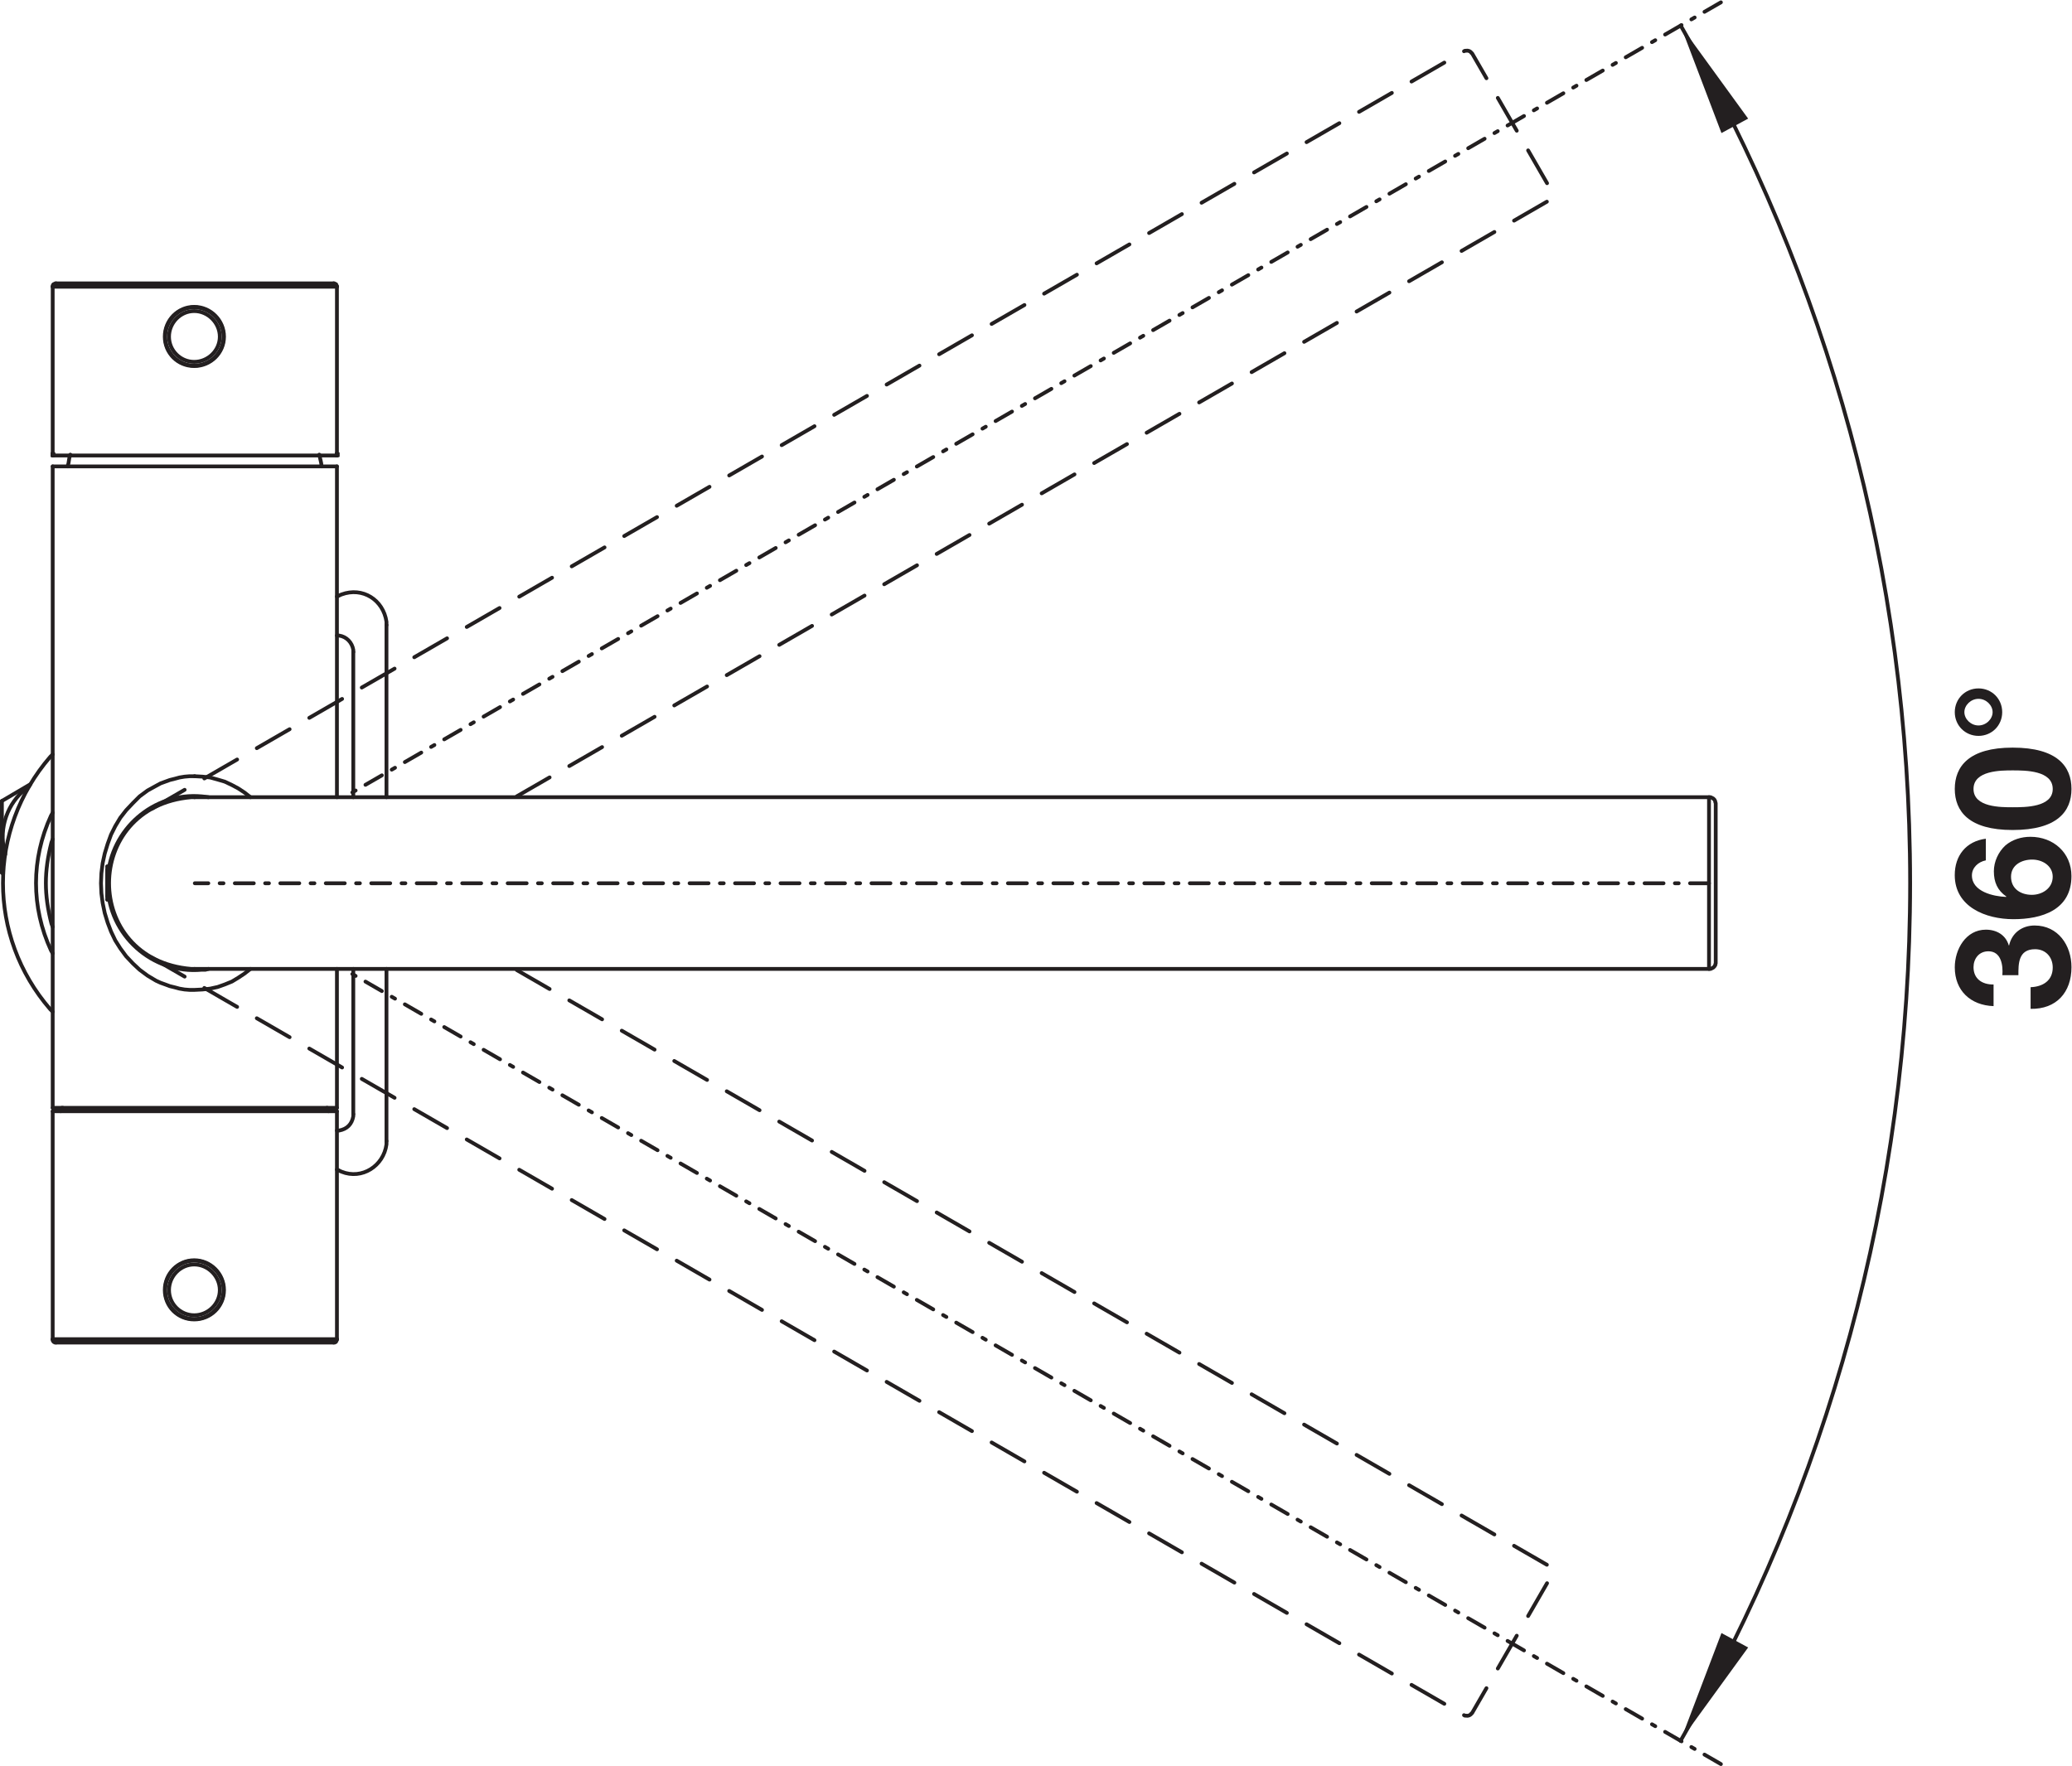 <?xml version="1.0" encoding="UTF-8" standalone="no"?>
<!-- Created with Inkscape (http://www.inkscape.org/) -->

<svg
   version="1.1"
   id="svg2"
   xml:space="preserve"
   width="103.311"
   height="88.061"
   viewBox="0 0 103.311 88.061"
   xmlns="http://www.w3.org/2000/svg"
   xmlns:svg="http://www.w3.org/2000/svg"><defs
     id="defs6"><clipPath
       clipPathUnits="userSpaceOnUse"
       id="clipPath36"><path
         d="M 0,66.046 H 77.483 V 0 H 0 Z"
         id="path34" /></clipPath><clipPath
       clipPathUnits="userSpaceOnUse"
       id="clipPath92"><path
         d="M 0,66.046 H 77.483 V 0 H 0 Z"
         id="path90" /></clipPath><clipPath
       clipPathUnits="userSpaceOnUse"
       id="clipPath172"><path
         d="M 0,66.046 H 77.483 V 0 H 0 Z"
         id="path170" /></clipPath><clipPath
       clipPathUnits="userSpaceOnUse"
       id="clipPath340"><path
         d="M 0,66.046 H 77.483 V 0 H 0 Z"
         id="path338" /></clipPath><clipPath
       clipPathUnits="userSpaceOnUse"
       id="clipPath352"><path
         d="M 0,66.046 H 77.483 V 0 H 0 Z"
         id="path350" /></clipPath></defs><g
     id="g8"
     transform="matrix(1.333,0,0,-1.333,0,88.061)"><g
       id="g10"
       transform="translate(63.925,29.817)"><path
         d="M 0,0 V 6.423"
         style="fill:none;stroke:#231f20;stroke-width:0.142;stroke-linecap:round;stroke-linejoin:round;stroke-miterlimit:10;stroke-dasharray:none;stroke-opacity:1"
         id="path12" /></g><g
       id="g14"
       transform="translate(12.477,15.84)"><path
         d="M 0,0 H -10.381"
         style="fill:none;stroke:#231f20;stroke-width:0.142;stroke-linecap:round;stroke-linejoin:round;stroke-miterlimit:10;stroke-dasharray:none;stroke-opacity:1"
         id="path16" /></g><g
       id="g18"
       transform="translate(12.603,22.311)"><path
         d="M 0,0 0.063,-0.031"
         style="fill:none;stroke:#231f20;stroke-width:0.142;stroke-linecap:round;stroke-linejoin:round;stroke-miterlimit:10;stroke-dasharray:none;stroke-opacity:1"
         id="path20" /></g><g
       id="g22"
       transform="translate(4.013,32.534)"><path
         d="M 0,0 0.063,-0.063"
         style="fill:none;stroke:#231f20;stroke-width:0.142;stroke-linecap:round;stroke-linejoin:round;stroke-miterlimit:10;stroke-dasharray:none;stroke-opacity:1"
         id="path24" /></g><g
       id="g26"
       transform="translate(12.603,15.966)"><path
         d="M 0,0 H -10.632"
         style="fill:none;stroke:#231f20;stroke-width:0.142;stroke-linecap:round;stroke-linejoin:round;stroke-miterlimit:10;stroke-dasharray:none;stroke-opacity:1"
         id="path28" /></g><g
       id="g30"><g
         id="g32"
         clip-path="url(#clipPath36)"><g
           id="g38"
           transform="translate(0.118,33.382)"><path
             d="M 0,0 -0.047,0.032"
             style="fill:none;stroke:#231f20;stroke-width:0.142;stroke-linecap:round;stroke-linejoin:round;stroke-miterlimit:10;stroke-dasharray:none;stroke-opacity:1"
             id="path40" /></g></g></g><g
       id="g42"
       transform="translate(12.603,24.493)"><path
         d="M 0,0 H -10.632"
         style="fill:none;stroke:#231f20;stroke-width:0.142;stroke-linecap:round;stroke-linejoin:round;stroke-miterlimit:10;stroke-dasharray:none;stroke-opacity:1"
         id="path44" /></g><g
       id="g46"
       transform="translate(2.269,24.54)"><path
         d="M 0,0 H 10.02"
         style="fill:none;stroke:#231f20;stroke-width:0.142;stroke-linecap:round;stroke-linejoin:round;stroke-miterlimit:10;stroke-dasharray:none;stroke-opacity:1"
         id="path48" /></g><g
       id="g50"
       transform="translate(12.603,24.619)"><path
         d="M 0,0 H -10.632"
         style="fill:none;stroke:#231f20;stroke-width:0.142;stroke-linecap:round;stroke-linejoin:round;stroke-miterlimit:10;stroke-dasharray:none;stroke-opacity:1"
         id="path52" /></g><g
       id="g54"
       transform="translate(4.091,32.408)"><path
         d="M 0,0 H -0.079"
         style="fill:none;stroke:#231f20;stroke-width:0.142;stroke-linecap:round;stroke-linejoin:round;stroke-miterlimit:10;stroke-dasharray:none;stroke-opacity:1"
         id="path56" /></g><g
       id="g58"
       transform="translate(4.076,32.502)"><path
         d="M 0,0 H -0.047"
         style="fill:none;stroke:#231f20;stroke-width:0.142;stroke-linecap:round;stroke-linejoin:round;stroke-miterlimit:10;stroke-dasharray:none;stroke-opacity:1"
         id="path60" /></g><g
       id="g62"
       transform="translate(4.076,33.539)"><path
         d="M 0,0 H -0.047"
         style="fill:none;stroke:#231f20;stroke-width:0.142;stroke-linecap:round;stroke-linejoin:round;stroke-miterlimit:10;stroke-dasharray:none;stroke-opacity:1"
         id="path64" /></g><g
       id="g66"
       transform="translate(4.091,33.649)"><path
         d="M 0,0 H -0.079"
         style="fill:none;stroke:#231f20;stroke-width:0.142;stroke-linecap:round;stroke-linejoin:round;stroke-miterlimit:10;stroke-dasharray:none;stroke-opacity:1"
         id="path68" /></g><g
       id="g70"
       transform="translate(12.603,48.615)"><path
         d="M 0,0 H -10.632"
         style="fill:none;stroke:#231f20;stroke-width:0.142;stroke-linecap:round;stroke-linejoin:round;stroke-miterlimit:10;stroke-dasharray:none;stroke-opacity:1"
         id="path72" /></g><g
       id="g74"
       transform="translate(1.971,49.023)"><path
         d="M 0,0 H 10.632"
         style="fill:none;stroke:#231f20;stroke-width:0.142;stroke-linecap:round;stroke-linejoin:round;stroke-miterlimit:10;stroke-dasharray:none;stroke-opacity:1"
         id="path76" /></g><g
       id="g78"
       transform="translate(14.456,23.378)"><path
         d="M 0,0 V 6.439"
         style="fill:none;stroke:#231f20;stroke-width:0.142;stroke-linecap:round;stroke-linejoin:round;stroke-miterlimit:10;stroke-dasharray:none;stroke-opacity:1"
         id="path80" /></g><g
       id="g82"
       transform="translate(14.456,36.24)"><path
         d="M 0,0 V 6.439"
         style="fill:none;stroke:#231f20;stroke-width:0.142;stroke-linecap:round;stroke-linejoin:round;stroke-miterlimit:10;stroke-dasharray:none;stroke-opacity:1"
         id="path84" /></g><g
       id="g86"><g
         id="g88"
         clip-path="url(#clipPath92)"><g
           id="g94"
           transform="translate(0.071,36.099)"><path
             d="M 0,0 1.068,0.628"
             style="fill:none;stroke:#231f20;stroke-width:0.142;stroke-linecap:round;stroke-linejoin:round;stroke-miterlimit:10;stroke-dasharray:none;stroke-opacity:1"
             id="path96" /></g></g></g><g
       id="g98"
       transform="translate(12.666,43.778)"><path
         d="M 0,0 -0.063,-0.031"
         style="fill:none;stroke:#231f20;stroke-width:0.142;stroke-linecap:round;stroke-linejoin:round;stroke-miterlimit:10;stroke-dasharray:none;stroke-opacity:1"
         id="path100" /></g><g
       id="g102"
       transform="translate(1.971,55.337)"><path
         d="M 0,0 H 10.632"
         style="fill:none;stroke:#231f20;stroke-width:0.142;stroke-linecap:round;stroke-linejoin:round;stroke-miterlimit:10;stroke-dasharray:none;stroke-opacity:1"
         id="path104" /></g><g
       id="g106"
       transform="translate(2.097,55.462)"><path
         d="M 0,0 H 10.381"
         style="fill:none;stroke:#231f20;stroke-width:0.142;stroke-linecap:round;stroke-linejoin:round;stroke-miterlimit:10;stroke-dasharray:none;stroke-opacity:1"
         id="path108" /></g><g
       id="g110"
       transform="translate(13.215,41.674)"><path
         d="M 0,0 V -5.434"
         style="fill:none;stroke:#231f20;stroke-width:0.142;stroke-linecap:round;stroke-linejoin:round;stroke-miterlimit:10;stroke-dasharray:none;stroke-opacity:1"
         id="path112" /></g><g
       id="g114"
       transform="translate(13.215,29.817)"><path
         d="M 0,0 V -5.434"
         style="fill:none;stroke:#231f20;stroke-width:0.142;stroke-linecap:round;stroke-linejoin:round;stroke-miterlimit:10;stroke-dasharray:none;stroke-opacity:1"
         id="path116" /></g><g
       id="g118"
       transform="translate(12.603,24.493)"><path
         d="M 0,0 V -8.527"
         style="fill:none;stroke:#231f20;stroke-width:0.142;stroke-linecap:round;stroke-linejoin:round;stroke-miterlimit:10;stroke-dasharray:none;stroke-opacity:1"
         id="path120" /></g><g
       id="g122"
       transform="translate(12.603,24.619)"><path
         d="M 0,0 V 5.198"
         style="fill:none;stroke:#231f20;stroke-width:0.142;stroke-linecap:round;stroke-linejoin:round;stroke-miterlimit:10;stroke-dasharray:none;stroke-opacity:1"
         id="path124" /></g><g
       id="g126"
       transform="translate(12.603,36.24)"><path
         d="M 0,0 V 12.375"
         style="fill:none;stroke:#231f20;stroke-width:0.142;stroke-linecap:round;stroke-linejoin:round;stroke-miterlimit:10;stroke-dasharray:none;stroke-opacity:1"
         id="path128" /></g><g
       id="g130"
       transform="translate(12.603,49.055)"><path
         d="M 0,0 V 6.282"
         style="fill:none;stroke:#231f20;stroke-width:0.142;stroke-linecap:round;stroke-linejoin:round;stroke-miterlimit:10;stroke-dasharray:none;stroke-opacity:1"
         id="path132" /></g><g
       id="g134"
       transform="translate(12.289,24.493)"><path
         d="M 0,0 V 0.047"
         style="fill:none;stroke:#231f20;stroke-width:0.142;stroke-linecap:round;stroke-linejoin:round;stroke-miterlimit:10;stroke-dasharray:none;stroke-opacity:1"
         id="path136" /></g><g
       id="g138"
       transform="translate(4.013,33.523)"><path
         d="M 0,0 0.063,0.062"
         style="fill:none;stroke:#231f20;stroke-width:0.142;stroke-linecap:round;stroke-linejoin:round;stroke-miterlimit:10;stroke-dasharray:none;stroke-opacity:1"
         id="path140" /></g><g
       id="g142"
       transform="translate(4.013,32.408)"><path
         d="M 0,0 V 1.241"
         style="fill:none;stroke:#231f20;stroke-width:0.142;stroke-linecap:round;stroke-linejoin:round;stroke-miterlimit:10;stroke-dasharray:none;stroke-opacity:1"
         id="path144" /></g><g
       id="g146"
       transform="translate(4.013,33.523)"><path
         d="M 0,0 V -0.989"
         style="fill:none;stroke:#231f20;stroke-width:0.142;stroke-linecap:round;stroke-linejoin:round;stroke-miterlimit:10;stroke-dasharray:none;stroke-opacity:1"
         id="path148" /></g><g
       id="g150"
       transform="translate(2.269,24.493)"><path
         d="M 0,0 V 0.047"
         style="fill:none;stroke:#231f20;stroke-width:0.142;stroke-linecap:round;stroke-linejoin:round;stroke-miterlimit:10;stroke-dasharray:none;stroke-opacity:1"
         id="path152" /></g><g
       id="g154"
       transform="translate(1.971,24.493)"><path
         d="M 0,0 V -8.527"
         style="fill:none;stroke:#231f20;stroke-width:0.142;stroke-linecap:round;stroke-linejoin:round;stroke-miterlimit:10;stroke-dasharray:none;stroke-opacity:1"
         id="path156" /></g><g
       id="g158"
       transform="translate(1.971,24.619)"><path
         d="M 0,0 V 23.996"
         style="fill:none;stroke:#231f20;stroke-width:0.142;stroke-linecap:round;stroke-linejoin:round;stroke-miterlimit:10;stroke-dasharray:none;stroke-opacity:1"
         id="path160" /></g><g
       id="g162"
       transform="translate(1.971,49.055)"><path
         d="M 0,0 V 6.282"
         style="fill:none;stroke:#231f20;stroke-width:0.142;stroke-linecap:round;stroke-linejoin:round;stroke-miterlimit:10;stroke-dasharray:none;stroke-opacity:1"
         id="path164" /></g><g
       id="g166"><g
         id="g168"
         clip-path="url(#clipPath172)"><g
           id="g174"
           transform="translate(0.071,33.413)"><path
             d="M 0,0 V 2.685"
             style="fill:none;stroke:#231f20;stroke-width:0.142;stroke-linecap:round;stroke-linejoin:round;stroke-miterlimit:10;stroke-dasharray:none;stroke-opacity:1"
             id="path176" /></g><g
           id="g178"
           transform="translate(12.666,22.279)"><path
             d="M 0,0 0.11,-0.048 C 0.874,-0.357 1.684,0.166 1.79,0.974 V 1.099"
             style="fill:none;stroke:#231f20;stroke-width:0.142;stroke-linecap:round;stroke-linejoin:round;stroke-miterlimit:10;stroke-dasharray:none;stroke-opacity:1"
             id="path180" /></g><g
           id="g182"
           transform="translate(12.603,23.77)"><path
             d="m 0,0 h 0.079 c 0.299,0.054 0.48,0.235 0.533,0.534 v 0.079"
             style="fill:none;stroke:#231f20;stroke-width:0.142;stroke-linecap:round;stroke-linejoin:round;stroke-miterlimit:10;stroke-dasharray:none;stroke-opacity:1"
             id="path184" /></g><g
           id="g186"
           transform="translate(12.477,15.84)"><path
             d="M 0,0 H 0.047 L 0.062,0.016 H 0.079 L 0.094,0.031 V 0.048 L 0.11,0.063 v 0.016 l 0.015,0.016 v 0.031"
             style="fill:none;stroke:#231f20;stroke-width:0.142;stroke-linecap:round;stroke-linejoin:round;stroke-miterlimit:10;stroke-dasharray:none;stroke-opacity:1"
             id="path188" /></g><g
           id="g190"
           transform="translate(12.289,24.54)"><path
             d="M 0,0 V 0.048 H -0.016 V 0.063 H -0.032 L -0.047,0.079 H -0.063"
             style="fill:none;stroke:#231f20;stroke-width:0.142;stroke-linecap:round;stroke-linejoin:round;stroke-miterlimit:10;stroke-dasharray:none;stroke-opacity:1"
             id="path192" /></g><g
           id="g194"
           transform="translate(7.264,16.704)"><path
             d="M 0,0 C 0.612,0 1.115,0.486 1.115,1.1 1.115,1.712 0.612,2.214 0,2.214 -0.613,2.214 -1.1,1.712 -1.1,1.1 -1.1,0.486 -0.613,0 0,0"
             style="fill:none;stroke:#231f20;stroke-width:0.142;stroke-linecap:round;stroke-linejoin:round;stroke-miterlimit:10;stroke-dasharray:none;stroke-opacity:1"
             id="path196" /></g><g
           id="g198"
           transform="translate(7.264,16.72)"><path
             d="M 0,0 C 0.597,0 1.099,0.486 1.099,1.084 1.099,1.681 0.597,2.183 0,2.183 -0.597,2.183 -1.084,1.681 -1.084,1.084 -1.084,0.486 -0.597,0 0,0"
             style="fill:none;stroke:#231f20;stroke-width:0.142;stroke-linecap:round;stroke-linejoin:round;stroke-miterlimit:10;stroke-dasharray:none;stroke-opacity:1"
             id="path200" /></g><g
           id="g202"
           transform="translate(7.264,16.861)"><path
             d="M 0,0 C 0.518,0 0.958,0.424 0.958,0.942 0.958,1.46 0.518,1.899 0,1.899 -0.519,1.899 -0.942,1.46 -0.942,0.942 -0.942,0.424 -0.519,0 0,0"
             style="fill:none;stroke:#231f20;stroke-width:0.142;stroke-linecap:round;stroke-linejoin:round;stroke-miterlimit:10;stroke-dasharray:none;stroke-opacity:1"
             id="path204" /></g><g
           id="g206"
           transform="translate(1.971,15.966)"><path
             d="M 0,0 V -0.047 L 0.016,-0.062 V -0.078 L 0.047,-0.11 h 0.015 l 0.017,-0.016 h 0.046"
             style="fill:none;stroke:#231f20;stroke-width:0.142;stroke-linecap:round;stroke-linejoin:round;stroke-miterlimit:10;stroke-dasharray:none;stroke-opacity:1"
             id="path208" /></g><g
           id="g210"
           transform="translate(2.348,24.619)"><path
             d="M 0,0 H -0.032 V -0.016 H -0.047 L -0.063,-0.031 V -0.062 H -0.079 V -0.079"
             style="fill:none;stroke:#231f20;stroke-width:0.142;stroke-linecap:round;stroke-linejoin:round;stroke-miterlimit:10;stroke-dasharray:none;stroke-opacity:1"
             id="path212" /></g><g
           id="g214"
           transform="translate(1.971,37.842)"><path
             d="m 0,0 -0.094,-0.094 c -2.352,-2.722 -2.356,-6.718 0,-9.439 L 0,-9.627"
             style="fill:none;stroke:#231f20;stroke-width:0.142;stroke-linecap:round;stroke-linejoin:round;stroke-miterlimit:10;stroke-dasharray:none;stroke-opacity:1"
             id="path216" /></g><g
           id="g218"
           transform="translate(1.971,35.659)"><path
             d="m 0,0 -0.063,-0.11 c -0.746,-1.626 -0.749,-3.415 0,-5.041 L 0,-5.261"
             style="fill:none;stroke:#231f20;stroke-width:0.142;stroke-linecap:round;stroke-linejoin:round;stroke-miterlimit:10;stroke-dasharray:none;stroke-opacity:1"
             id="path220" /></g><g
           id="g222"
           transform="translate(1.971,34.67)"><path
             d="m 0,0 -0.047,-0.126 c -0.277,-1.085 -0.277,-1.946 0,-3.031 L 0,-3.282"
             style="fill:none;stroke:#231f20;stroke-width:0.142;stroke-linecap:round;stroke-linejoin:round;stroke-miterlimit:10;stroke-dasharray:none;stroke-opacity:1"
             id="path224" /></g><g
           id="g226"
           transform="translate(7.797,36.24)"><path
             d="m 0,0 -0.11,0.016 -0.141,0.015 c -1.814,0.166 -3.4,-1.235 -3.518,-3.046 v -0.267 c 0.031,-1.87 1.664,-3.346 3.518,-3.172 H -0.11 L 0,-6.423"
             style="fill:none;stroke:#231f20;stroke-width:0.142;stroke-linecap:round;stroke-linejoin:round;stroke-miterlimit:10;stroke-dasharray:none;stroke-opacity:1"
             id="path228" /></g><g
           id="g230"
           transform="translate(7.279,36.24)"><path
             d="m 0,0 h -0.125 c -4.099,-0.347 -4.1,-6.086 0,-6.423 H 0"
             style="fill:none;stroke:#231f20;stroke-width:0.142;stroke-linecap:round;stroke-linejoin:round;stroke-miterlimit:10;stroke-dasharray:none;stroke-opacity:1"
             id="path232" /></g><g
           id="g234"
           transform="translate(1.092,36.648)"><path
             d="m 0,0 -0.11,-0.079 c -0.704,-0.55 -1.027,-1.475 -0.817,-2.339 l 0.031,-0.126"
             style="fill:none;stroke:#231f20;stroke-width:0.142;stroke-linecap:round;stroke-linejoin:round;stroke-miterlimit:10;stroke-dasharray:none;stroke-opacity:1"
             id="path236" /></g><g
           id="g238"
           transform="translate(7.279,36.24)"><path
             d="m 0,0 h 56.646 0.062 l 0.094,-0.047 0.048,-0.047 0.031,-0.063 V -0.188 L 56.897,-0.22 V -0.251 -6.187 -6.219 L 56.881,-6.25 V -6.282 L 56.866,-6.298 56.85,-6.329 56.802,-6.376 56.708,-6.423 H 56.646 0"
             style="fill:none;stroke:#231f20;stroke-width:0.142;stroke-linecap:round;stroke-linejoin:round;stroke-miterlimit:10;stroke-dasharray:none;stroke-opacity:1"
             id="path240" /></g><g
           id="g242"
           transform="translate(2.631,49.055)"><path
             d="M 0,0 -0.016,-0.047 C -0.058,-0.163 -0.05,-0.294 -0.094,-0.409 V -0.44"
             style="fill:none;stroke:#231f20;stroke-width:0.142;stroke-linecap:round;stroke-linejoin:round;stroke-miterlimit:10;stroke-dasharray:none;stroke-opacity:1"
             id="path244" /></g><g
           id="g246"
           transform="translate(12.037,48.615)"><path
             d="M 0,0 -0.016,0.031 C -0.009,0.13 -0.07,0.289 -0.079,0.393 L -0.094,0.44"
             style="fill:none;stroke:#231f20;stroke-width:0.142;stroke-linecap:round;stroke-linejoin:round;stroke-miterlimit:10;stroke-dasharray:none;stroke-opacity:1"
             id="path248" /></g><g
           id="g250"
           transform="translate(14.456,42.679)"><path
             d="M 0,0 V 0.125 C -0.12,0.947 -0.893,1.437 -1.68,1.146 L -1.79,1.099"
             style="fill:none;stroke:#231f20;stroke-width:0.142;stroke-linecap:round;stroke-linejoin:round;stroke-miterlimit:10;stroke-dasharray:none;stroke-opacity:1"
             id="path252" /></g><g
           id="g254"
           transform="translate(7.264,52.369)"><path
             d="M 0,0 C 0.612,0 1.115,0.487 1.115,1.099 1.115,1.712 0.612,2.214 0,2.214 -0.613,2.214 -1.1,1.712 -1.1,1.099 -1.1,0.487 -0.613,0 0,0"
             style="fill:none;stroke:#231f20;stroke-width:0.142;stroke-linecap:round;stroke-linejoin:round;stroke-miterlimit:10;stroke-dasharray:none;stroke-opacity:1"
             id="path256" /></g><g
           id="g258"
           transform="translate(7.264,52.384)"><path
             d="m 0,0 c 0.597,0 1.099,0.487 1.099,1.083 0,0.598 -0.502,1.1 -1.099,1.1 -0.597,0 -1.084,-0.502 -1.084,-1.1 C -1.084,0.487 -0.597,0 0,0"
             style="fill:none;stroke:#231f20;stroke-width:0.142;stroke-linecap:round;stroke-linejoin:round;stroke-miterlimit:10;stroke-dasharray:none;stroke-opacity:1"
             id="path260" /></g><g
           id="g262"
           transform="translate(7.264,52.526)"><path
             d="M 0,0 C 0.518,0 0.958,0.424 0.958,0.942 0.958,1.46 0.518,1.9 0,1.9 -0.519,1.9 -0.942,1.46 -0.942,0.942 -0.942,0.424 -0.519,0 0,0"
             style="fill:none;stroke:#231f20;stroke-width:0.142;stroke-linecap:round;stroke-linejoin:round;stroke-miterlimit:10;stroke-dasharray:none;stroke-opacity:1"
             id="path264" /></g><g
           id="g266"
           transform="translate(13.215,41.674)"><path
             d="M 0,0 V 0.079 C -0.047,0.354 -0.251,0.574 -0.534,0.613 H -0.612"
             style="fill:none;stroke:#231f20;stroke-width:0.142;stroke-linecap:round;stroke-linejoin:round;stroke-miterlimit:10;stroke-dasharray:none;stroke-opacity:1"
             id="path268" /></g><g
           id="g270"
           transform="translate(2.097,55.462)"><path
             d="M 0,0 H -0.031 L -0.047,-0.016 H -0.063 L -0.079,-0.031 H -0.094 L -0.11,-0.047 v -0.016 l -0.015,-0.016 v -0.046"
             style="fill:none;stroke:#231f20;stroke-width:0.142;stroke-linecap:round;stroke-linejoin:round;stroke-miterlimit:10;stroke-dasharray:none;stroke-opacity:1"
             id="path272" /></g><g
           id="g274"
           transform="translate(12.603,55.337)"><path
             d="M 0,0 V 0.031 L -0.016,0.047 V 0.062 L -0.031,0.078 V 0.094 H -0.047 L -0.063,0.11 h -0.016 l -0.015,0.015 h -0.031"
             style="fill:none;stroke:#231f20;stroke-width:0.142;stroke-linecap:round;stroke-linejoin:round;stroke-miterlimit:10;stroke-dasharray:none;stroke-opacity:1"
             id="path276" /></g><g
           id="g278"
           transform="translate(12.603,49.023)"><path
             d="M 0,0 V 0.016"
             style="fill:none;stroke:#231f20;stroke-width:0.142;stroke-linecap:round;stroke-linejoin:round;stroke-miterlimit:10;stroke-dasharray:none;stroke-opacity:1"
             id="path280" /></g><path
           d="m 12.603,49.039 h 0.016 v 0.016 h -0.016 z"
           style="fill:#231f20;fill-opacity:1;fill-rule:nonzero;stroke:#231f20;stroke-width:0.142;stroke-linecap:butt;stroke-linejoin:miter;stroke-miterlimit:10;stroke-dasharray:none;stroke-opacity:1"
           id="path282" /><path
           d="m 12.603,49.039 h 0.016 v 0.016 h -0.016 z"
           style="fill:#231f20;fill-opacity:1;fill-rule:nonzero;stroke:#231f20;stroke-width:0.142;stroke-linecap:butt;stroke-linejoin:miter;stroke-miterlimit:10;stroke-dasharray:none;stroke-opacity:1"
           id="path284" /><g
           id="g286"
           transform="translate(12.603,49.039)"><path
             d="M 0,0 V 0.016"
             style="fill:none;stroke:#231f20;stroke-width:0.142;stroke-linecap:round;stroke-linejoin:round;stroke-miterlimit:10;stroke-dasharray:none;stroke-opacity:1"
             id="path288" /></g><path
           d="m 12.603,49.055 h 0.016 v 0.016 h -0.016 z"
           style="fill:#231f20;fill-opacity:1;fill-rule:nonzero;stroke:#231f20;stroke-width:0.142;stroke-linecap:butt;stroke-linejoin:miter;stroke-miterlimit:10;stroke-dasharray:none;stroke-opacity:1"
           id="path290" /><path
           d="m 12.603,49.055 h 0.016 v 0.016 h -0.016 z"
           style="fill:#231f20;fill-opacity:1;fill-rule:nonzero;stroke:#231f20;stroke-width:0.142;stroke-linecap:butt;stroke-linejoin:miter;stroke-miterlimit:10;stroke-dasharray:none;stroke-opacity:1"
           id="path292" /><path
           d="m 1.971,49.055 h 0.016 v 0.016 H 1.971 Z"
           style="fill:#231f20;fill-opacity:1;fill-rule:nonzero;stroke:#231f20;stroke-width:0.142;stroke-linecap:butt;stroke-linejoin:miter;stroke-miterlimit:10;stroke-dasharray:none;stroke-opacity:1"
           id="path294" /><path
           d="m 1.971,49.055 h 0.016 v 0.016 H 1.971 Z"
           style="fill:#231f20;fill-opacity:1;fill-rule:nonzero;stroke:#231f20;stroke-width:0.142;stroke-linecap:butt;stroke-linejoin:miter;stroke-miterlimit:10;stroke-dasharray:none;stroke-opacity:1"
           id="path296" /><g
           id="g298"
           transform="translate(1.971,49.055)"><path
             d="M 0,0 V -0.016"
             style="fill:none;stroke:#231f20;stroke-width:0.142;stroke-linecap:round;stroke-linejoin:round;stroke-miterlimit:10;stroke-dasharray:none;stroke-opacity:1"
             id="path300" /></g><path
           d="m 1.971,49.039 h 0.016 v 0.016 H 1.971 Z"
           style="fill:#231f20;fill-opacity:1;fill-rule:nonzero;stroke:#231f20;stroke-width:0.142;stroke-linecap:butt;stroke-linejoin:miter;stroke-miterlimit:10;stroke-dasharray:none;stroke-opacity:1"
           id="path302" /><path
           d="m 1.971,49.039 h 0.016 v 0.016 H 1.971 Z"
           style="fill:#231f20;fill-opacity:1;fill-rule:nonzero;stroke:#231f20;stroke-width:0.142;stroke-linecap:butt;stroke-linejoin:miter;stroke-miterlimit:10;stroke-dasharray:none;stroke-opacity:1"
           id="path304" /><g
           id="g306"
           transform="translate(1.971,49.039)"><path
             d="M 0,0 V -0.016"
             style="fill:none;stroke:#231f20;stroke-width:0.142;stroke-linecap:round;stroke-linejoin:round;stroke-miterlimit:10;stroke-dasharray:none;stroke-opacity:1"
             id="path308" /></g><g
           id="g310"
           transform="translate(7.279,37.025)"><path
             d="M 0,0 0.298,-0.016 0.581,-0.047 0.864,-0.125 1.131,-0.204 1.397,-0.33 1.633,-0.456 1.869,-0.612 2.089,-0.785"
             style="fill:none;stroke:#231f20;stroke-width:0.142;stroke-linecap:round;stroke-linejoin:round;stroke-miterlimit:10;stroke-dasharray:none;stroke-opacity:1"
             id="path312" /></g><g
           id="g314"
           transform="translate(9.368,29.817)"><path
             d="M 0,0 -0.22,-0.173 -0.456,-0.33 -0.691,-0.472 -0.958,-0.581 -1.225,-0.676 -1.508,-0.738 -1.791,-0.77 -2.089,-0.785 h -0.188 l -0.189,0.015 -0.188,0.032 -0.173,0.047 -0.189,0.046 -0.172,0.064 -0.173,0.062 -0.173,0.079 -0.314,0.188 -0.298,0.221 -0.251,0.235 -0.252,0.267 -0.22,0.299 -0.188,0.297 -0.157,0.33 -0.126,0.331 -0.11,0.36 -0.078,0.377 -0.047,0.362 -0.016,0.377 0.016,0.377 0.047,0.377 0.078,0.36 0.11,0.362 0.126,0.345 0.157,0.314 0.188,0.314 0.22,0.283 0.252,0.267 0.251,0.251 0.298,0.22 0.314,0.173 0.173,0.094 0.173,0.063 0.172,0.063 0.189,0.047 0.173,0.047 0.188,0.031 0.189,0.016 h 0.188"
             style="fill:none;stroke:#231f20;stroke-width:0.142;stroke-linecap:round;stroke-linejoin:round;stroke-miterlimit:10;stroke-dasharray:none;stroke-opacity:1"
             id="path316" /></g></g></g><g
       id="g318"
       transform="translate(63.925,33.021)"><path
         d="M 0,0 H -56.638"
         style="fill:none;stroke:#231f20;stroke-width:0.142;stroke-linecap:round;stroke-linejoin:round;stroke-miterlimit:4;stroke-dasharray:0.709, 0.425, 0.142, 0.425;stroke-dashoffset:0;stroke-opacity:1"
         id="path320" /></g><g
       id="g322"
       transform="translate(5.679,35.808)"><path
         d="m 0,0 49.057,28.323 0.054,0.031 0.106,0.006 0.064,-0.017 0.059,-0.038 0.015,-0.028 0.03,-0.019 0.015,-0.027 2.968,-5.141 0.016,-0.028 0.002,-0.035 L 52.401,23 52.396,22.979 52.398,22.944 52.381,22.879 52.323,22.792 52.269,22.76 13.595,0.432"
         style="fill:none;stroke:#231f20;stroke-width:0.142;stroke-linecap:round;stroke-linejoin:round;stroke-miterlimit:4;stroke-dasharray:1.417, 0.85;stroke-dashoffset:0;stroke-opacity:1"
         id="path324" /></g><g
       id="g326"
       transform="translate(64.37,65.975)"><path
         d="M 0,0 -51.503,-29.735"
         style="fill:none;stroke:#231f20;stroke-width:0.142;stroke-linecap:round;stroke-linejoin:round;stroke-miterlimit:4;stroke-dasharray:0.709, 0.425, 0.142, 0.425;stroke-dashoffset:0;stroke-opacity:1"
         id="path328" /></g><g
       id="g330"
       transform="translate(5.679,30.238)"><path
         d="m 0,0 49.057,-28.323 0.054,-0.031 0.106,-0.006 0.064,0.016 0.059,0.039 0.015,0.028 0.03,0.019 0.015,0.027 2.968,5.141 0.016,0.028 0.002,0.035 0.015,0.026 -0.005,0.022 0.002,0.035 -0.017,0.064 -0.058,0.088 -0.054,0.031 -38.693,22.34"
         style="fill:none;stroke:#231f20;stroke-width:0.142;stroke-linecap:round;stroke-linejoin:round;stroke-miterlimit:4;stroke-dasharray:1.417, 0.85;stroke-dashoffset:0;stroke-opacity:1"
         id="path332" /></g><g
       id="g334"><g
         id="g336"
         clip-path="url(#clipPath340)"><g
           id="g342"
           transform="translate(64.37,0.071)"><path
             d="M 0,0 -51.522,29.746"
             style="fill:none;stroke:#231f20;stroke-width:0.142;stroke-linecap:round;stroke-linejoin:round;stroke-miterlimit:4;stroke-dasharray:0.709, 0.425, 0.142, 0.425;stroke-dashoffset:0;stroke-opacity:1"
             id="path344" /></g></g></g><g
       id="g346"><g
         id="g348"
         clip-path="url(#clipPath352)"><g
           id="g354"
           transform="translate(62.866,65.106)"><path
             d="m 0,0 c 5.458,-9.437 8.582,-20.393 8.582,-32.078 0,-11.689 -3.126,-22.648 -8.587,-32.086"
             style="fill:none;stroke:#231f20;stroke-width:0.142;stroke-linecap:round;stroke-linejoin:round;stroke-miterlimit:10;stroke-dasharray:none;stroke-opacity:1"
             id="path356" /></g><g
           id="g358"
           transform="translate(74.898,29.582)"><path
             d="m 0,0 c 0.03,0.366 -0.042,0.894 -0.521,0.894 -0.36,0 -0.558,-0.283 -0.558,-0.594 0,-0.432 0.318,-0.654 0.75,-0.648 v -0.809 c -0.864,0.03 -1.451,0.582 -1.451,1.451 0,0.672 0.413,1.409 1.163,1.409 0.401,0 0.743,-0.198 0.857,-0.588 h 0.012 c 0.102,0.462 0.48,0.744 0.954,0.744 0.881,0 1.379,-0.744 1.379,-1.559 0,-0.942 -0.564,-1.577 -1.529,-1.559 v 0.81 c 0.456,0.017 0.828,0.245 0.828,0.737 0,0.384 -0.259,0.684 -0.66,0.684 C 0.588,0.972 0.6,0.414 0.6,0 Z"
             style="fill:#231f20;fill-opacity:1;fill-rule:nonzero;stroke:none"
             id="path360" /></g><g
           id="g362"
           transform="translate(76.001,32.588)"><path
             d="m 0,0 c 0.39,0 0.78,0.246 0.78,0.678 0,0.408 -0.384,0.641 -0.767,0.641 -0.397,0 -0.792,-0.204 -0.792,-0.641 C -0.779,0.223 -0.413,0 0,0 M -1.721,1.29 C -2.003,1.235 -2.242,1.02 -2.242,0.726 c 0,-0.612 0.815,-0.786 1.277,-0.804 l 0.012,0.013 c -0.336,0.233 -0.468,0.539 -0.468,0.947 0,0.359 0.168,0.725 0.432,0.966 0.258,0.221 0.599,0.323 0.935,0.323 0.858,0 1.535,-0.594 1.535,-1.469 0,-1.271 -1.109,-1.613 -2.17,-1.613 -1.032,0 -2.195,0.456 -2.195,1.649 0,0.726 0.419,1.265 1.163,1.362 z"
             style="fill:#231f20;fill-opacity:1;fill-rule:nonzero;stroke:none"
             id="path364" /></g><g
           id="g366"
           transform="translate(76.782,36.548)"><path
             d="m 0,0 c 0,0.695 -1.026,0.695 -1.5,0.695 -0.437,0 -1.463,0 -1.463,-0.695 0,-0.689 1.026,-0.684 1.463,-0.684 0.474,0 1.5,0 1.5,0.684 m -3.664,0 c 0,0.84 0.527,1.547 2.164,1.547 1.674,0 2.201,-0.707 2.201,-1.547 0,-0.834 -0.527,-1.535 -2.201,-1.535 -1.637,0 -2.164,0.701 -2.164,1.535"
             style="fill:#231f20;fill-opacity:1;fill-rule:nonzero;stroke:none"
             id="path368" /></g><g
           id="g370"
           transform="translate(74.533,39.422)"><path
             d="m 0,0 c 0,0.258 -0.24,0.498 -0.528,0.498 -0.287,0 -0.528,-0.24 -0.528,-0.498 0,-0.258 0.241,-0.498 0.528,-0.498 C -0.24,-0.498 0,-0.258 0,0 m -1.415,0 c 0,0.498 0.39,0.888 0.887,0.888 0.498,0 0.887,-0.39 0.887,-0.888 0,-0.498 -0.389,-0.888 -0.887,-0.888 -0.497,0 -0.887,0.39 -0.887,0.888"
             style="fill:#231f20;fill-opacity:1;fill-rule:nonzero;stroke:none"
             id="path372" /></g><g
           id="g374"
           transform="translate(64.391,61.085)"><path
             d="M 0,0 -1.53,4.021 0.998,0.54 Z"
             style="fill:#231f20;fill-opacity:1;fill-rule:nonzero;stroke:none"
             id="path376" /></g><g
           id="g378"
           transform="translate(64.391,4.973)"><path
             d="M 0,0 -1.53,-4.021 0.998,-0.54 Z"
             style="fill:#231f20;fill-opacity:1;fill-rule:nonzero;stroke:none"
             id="path380" /></g></g></g></g></svg>
